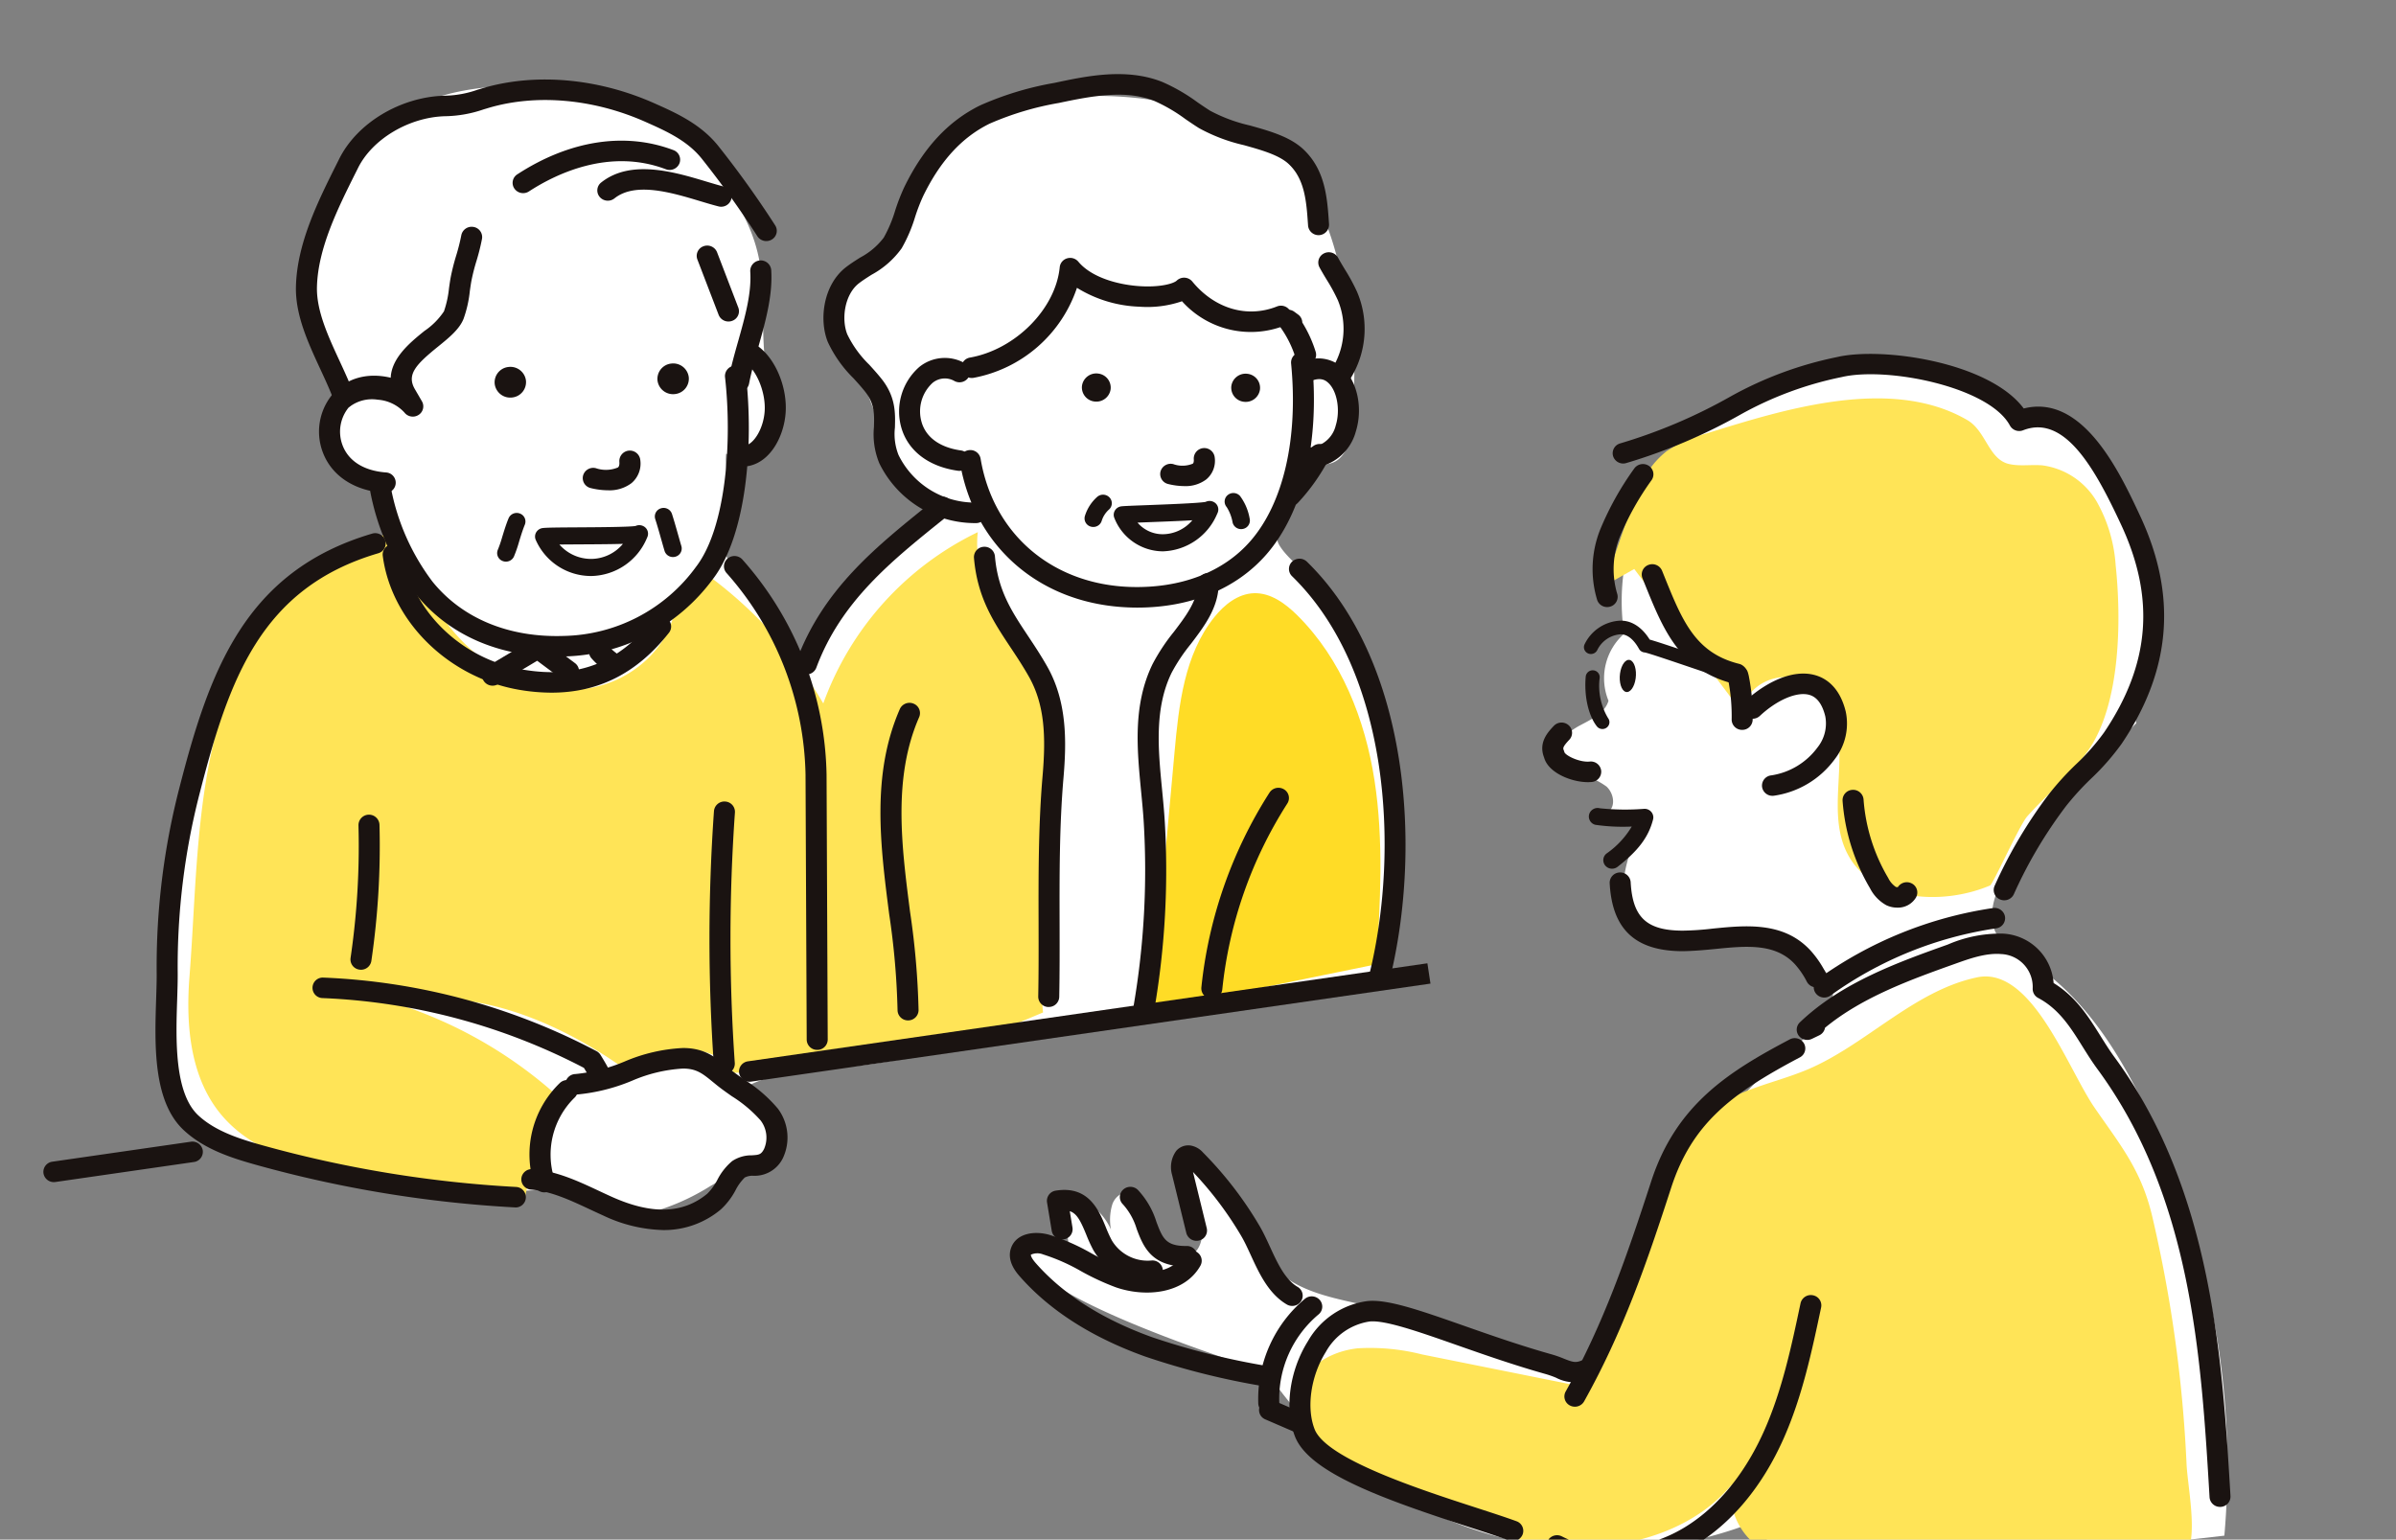 <svg xmlns="http://www.w3.org/2000/svg" xmlns:xlink="http://www.w3.org/1999/xlink" width="333" height="214" viewBox="0 0 333 214">
  <rect x="0" y="0" width="333" height="214" fill="#808080" stroke="none"/>
  <defs>
    <clipPath id="clip-path">
      <rect id="長方形_129" data-name="長方形 129" width="333" height="214" transform="translate(1130 458)" fill="#fff" stroke="#707070" stroke-width="1"/>
    </clipPath>
  </defs>
  <g id="マスクグループ_6" data-name="マスクグループ 6" transform="translate(-1130 -458)" clip-path="url(#clip-path)">
    <g id="商談" transform="translate(1012.482 414.752)">
      <path id="パス_51" data-name="パス 51" d="M277.075,148.573c9.331-12.479.423-36.565-15.358-40.078a36.039,36.039,0,0,0-28.323-5.951,35.286,35.286,0,0,0-23.154,17,30.569,30.569,0,0,0-3.632,19.577,8.266,8.266,0,0,0-2.17,9.311c-.489,1.7-2.344,2.568-3.93,3.41s-3.273,2.25-2.995,3.991c.217,1.357,1.565,2.25,2.873,2.756a11.416,11.416,0,0,1,3.776,1.77c1.026.94,1.332,2.811.167,3.582l6.494.681c-2.185-.213-4.327,7.193-4.206,8.815a9.056,9.056,0,0,0,5.3,7.708c3.713,1.5,7.921.546,11.943.516,4.384-.033,13.359,3.057,11.545,8.792-.812,2.569-3.1,4.377-5.182,6.131A81.578,81.578,0,0,0,202.9,242.4c-.03.1-26.67-8.326-29.1-9.093-4.805-1.517-10.554-1.822-14.635-5.008-2.5-1.949-2.471-3.982-3.839-6.422-1.895-3.379-5.586-6.36-8.22-9.231-1.336,1.944-.327,4.522.407,6.751s.809,5.28-1.367,6.263a3.6,3.6,0,0,1-3.889-.938,6.839,6.839,0,0,1-1.657-3.779c-.271-1.707-.594-3.909-2.322-4.282a2.656,2.656,0,0,0-2.8,1.774,7.39,7.39,0,0,0-.184,3.516,8.2,8.2,0,0,0-6.834-4.877l.989,7.2c-1.622-.572-3.68-1.057-4.871.162-5.165,5.285,28.456,16.106,32.381,17.276A56.269,56.269,0,0,0,187.9,264.3a57.638,57.638,0,0,0,38.553-2.435q0,2.1-.006,4.209a335.632,335.632,0,0,0,63.585-1.594,111.04,111.04,0,0,0-5.151-44.4c-4-12.18-10.234-27.91-21.711-35.278-1.838-1.18-3.967-2.223-4.919-4.159-1.066-2.17-.3-4.759.724-6.95,3.9-8.376,12.348-15.567,18.816-22.146" transform="translate(136.631 -7.784)" fill="#fff"/>
      <path id="パス_52" data-name="パス 52" d="M427.125,178.811a3.761,3.761,0,0,0,.4-.514,12.3,12.3,0,0,0,1.412-5.894c.882-13.261,1.487-28.729-5.371-40.672a58.975,58.975,0,0,0-4.394-6.606c-1.339-1.74-5.032-4.375-5.7-6.3-.447-1.289,1.878-9.051,4.265-10.063s3.663-.142,5.094-2.424c.431-.688.548-3.817.742-4.8,1.149-5.8.362-11.8-.8-17.593-1.083-5.412-2.556-10.907-5.846-15.389-6.54-8.91-18.844-11.911-30.068-11.643-7.495.179-15.766,2.007-20.017,8.035-3.077,4.365-3.606,10.384-7.7,13.863-2.1,1.781-5.048,2.812-6.235,5.265-1.232,2.545-.043,5.525,1.141,8.092,3.061,6.637,5.906,18.669,12.254,22.656-7.4,6.267-15.146,13.056-17.874,22.24l-10.489-14.5a7.54,7.54,0,0,1-1.6-3.179c-.3-2.058.975-3.92,1.015-5.941.045-2.29-.779-4.382-.529-6.826,2.656,1.364,5.845-1.4,6.332-4.287s-.637-5.784-.941-8.7c-.73-6.97.662-11.925-2.266-18.647a32.121,32.121,0,0,0-12.4-14.374c-10.775-6.687-32.363-7.813-41.057,3.006-3.88,4.829-8.067,13.031-8.084,19.222-.013,4.758,2.6,10.562,4.757,14.767a7.033,7.033,0,0,0-1.165,7.836,7.375,7.375,0,0,0,7.081,3.86,20.732,20.732,0,0,0,2.31,9.232c-1.651-3.405-14.89,7.236-16.028,8.419a55.067,55.067,0,0,0-10.872,16.755,66.338,66.338,0,0,0-5.31,28.541c.169,4.351,1.262,8.544.7,12.85-.545,4.16-1.315,7.639.873,11.644,3.241,5.933,14.109,7.962,20.288,9.636a103.035,103.035,0,0,0,17.983,3.2c5.232.456,10.471-1.251,15.518-.283,4.859.932,8.262,3.836,13.442,2.3a31.3,31.3,0,0,0,6.616-3.152l6.156-3.551c1.64-.946,3.438-2.1,3.819-3.921a4.491,4.491,0,0,0-1.654-4.1,18.01,18.01,0,0,0-3.462-2.131c4.181-2.6,12.986-2.515,18.124-3.348l18.7-3.031,27.937-4.528C409.177,183.032,423.446,182.854,427.125,178.811Z" transform="translate(-118.388 -0.32)" fill="#fff"/>
      <path id="パス_53" data-name="パス 53" d="M233.858,209.59c-2.65-4.013-5.774-7.14-9.548-6.356-8.881,1.847-15.629,9.567-23.881,12.936-3.768,1.539-7.872,2.341-11.371,4.4-6.588,3.873-9.826,11.411-11.97,18.622s-3.752,14.87-8.518,20.761l-21.408-4.3a29.336,29.336,0,0,0-8.967-.854c-3,.335-6.027,1.764-7.491,4.339-1.967,3.46-.517,8.005,2.3,10.846s6.715,4.37,10.486,5.821c8.487,3.265,17.23,6.58,26.352,6.553s18.839-4.179,22.663-12.265c-4.015,2.677-2.727,9.3,1.19,12.109s9.152,2.914,14.015,2.9l24.887-.056,12.942-.029c3.774-.008,6.557,1.029,8.022-1.99,1.32-2.718-.024-9.19-.161-12.2q-.255-5.611-.845-11.2a187.928,187.928,0,0,0-3.9-23.078c-1.537-6.565-4.444-9.982-8.039-15.2C238.729,218.6,236.535,213.645,233.858,209.59Z" transform="translate(168.005 -24.142)" fill="#ffe457"/>
      <path id="パス_54" data-name="パス 54" d="M146.44,120.419c-.485,1.231-.922,2.508-1.487,3.771-.5,1.127-3.095,9.124-3.277,9.226l4.263-2.408,14.813,19.7a6.447,6.447,0,0,1,6.23-4.673c4.844.188,7.384,5.849,7.465,10.582s-1.063,9.779,1.137,14c3.388,6.494,12.952,7.278,19.8,4.387.435-.184,4.084-8.392,5.186-9.63,2.748-3.09,6.063-5.726,8.446-9.123,4.533-6.461,4.628-18.216,3.829-25.762a20.752,20.752,0,0,0-2.62-8.826,10.336,10.336,0,0,0-7.541-5.055c-1.555-.142-3.152.159-4.672-.194-2.839-.661-3.17-4.582-5.783-6.1-10.64-6.2-25.6-1.452-36.27,1.865a18.336,18.336,0,0,0-5.518,2.454A12.078,12.078,0,0,0,146.44,120.419Z" transform="translate(198.711 -8.674)" fill="#ffe457"/>
      <path id="パス_55" data-name="パス 55" d="M292.428,191.166c.515-8.524,1.028-17.123-.277-25.566s-4.586-16.831-10.714-22.923c-1.644-1.634-3.71-3.171-6.054-3.088-2.22.08-4.115,1.608-5.486,3.315-4.186,5.213-4.944,12.219-5.542,18.817q-1.627,17.922-3.253,35.847Z" transform="translate(16.398 -13.888)" fill="#ffdc26"/>
      <path id="パス_56" data-name="パス 56" d="M432.758,196.163c-1.538-15.238,4.828-31.359-1.066-45.548-2.944-7.089-8.893-13.612-8-21.212a42.437,42.437,0,0,0-21.476,23.809,59.082,59.082,0,0,0-15.621-17.5l-4.845,3.2c-.365,6.117-5.95,11.226-12.149,12.183s-12.6-1.721-17.055-6.039-7.155-10.1-8.815-16c-9.588,2.22-17.566,9.3-22.017,17.879-6.862,13.231-6.442,29.8-7.584,44.236-.545,6.891.117,14.431,4.783,19.629,4.927,5.489,12.568,6.835,19.384,8.755,7.241,2.04,14.878,2.2,22.414,2.356.154,0,2.278-12.479,5.027-13.72a61.447,61.447,0,0,0-29.164-14.912c3.187.654,7.2-.113,10.624.492,2.637.465,5.281.643,7.9,1.189,7.057,1.467,14.06,5.087,19.8,9.27,2.447-1.268,4.975-2.56,7.733-2.821s5.833.764,7.146,3.146a214.743,214.743,0,0,0,35.283-4.4l-3.044.526Z" transform="translate(-170.277 -12.188)" fill="#ffe457"/>
      <path id="パス_57" data-name="パス 57" d="M389.194,142.3c.372,0,.747-.007,1.123-.019a26.431,26.431,0,0,0,20.615-10.75c4.712-6.141,5.7-18.716,4.586-28.455a1.461,1.461,0,0,0-2.9.316c1.015,8.883.191,20.943-4.021,26.429a23.279,23.279,0,0,1-18.378,9.608c-7.623.257-14.123-2.425-18.268-7.567a31.335,31.335,0,0,1-5.748-12.953,1.46,1.46,0,0,0-1.713-1.128,1.429,1.429,0,0,0-1.154,1.673,34.278,34.278,0,0,0,6.319,14.172C374.179,139.248,381.088,142.3,389.194,142.3Z" transform="translate(-194.342 -7.79)" fill="#1a1311"/>
      <path id="パス_58" data-name="パス 58" d="M384.36,121.468a5.067,5.067,0,0,0,3.259-.993,3.551,3.551,0,0,0,1.226-3.213,1.461,1.461,0,0,0-2.912.233c.051.6-.137.751-.2.8a4.314,4.314,0,0,1-3.066.1,1.465,1.465,0,0,0-1.777,1.03,1.425,1.425,0,0,0,1.056,1.734A10.273,10.273,0,0,0,384.36,121.468Z" transform="translate(-182.337 -10.072)" fill="#1a1311"/>
      <path id="パス_59" data-name="パス 59" d="M358.78,115.275a1.519,1.519,0,0,0,.286-.028c3.078-.6,4.916-4.18,5.139-7.414.243-3.509-1.4-7.471-3.814-9.215a1.484,1.484,0,0,0-2.043.3,1.4,1.4,0,0,0,.307,1.995c1.6,1.155,2.808,4.237,2.635,6.729-.162,2.345-1.441,4.546-2.793,4.808a1.428,1.428,0,0,0-1.148,1.676A1.453,1.453,0,0,0,358.78,115.275Z" transform="translate(-137.498 -7.229)" fill="#1a1311"/>
      <path id="パス_60" data-name="パス 60" d="M427.823,119.836a1.426,1.426,0,0,0,.108-2.849c-3.064-.226-5.213-1.566-6.053-3.775A5.324,5.324,0,0,1,423,107.643c1.384-1.354,3.47-1.622,5.877-.755a1.47,1.47,0,0,0,1.876-.844,1.416,1.416,0,0,0-.865-1.831c-3.482-1.257-6.75-.743-8.955,1.415a8.1,8.1,0,0,0-1.793,8.577c1.242,3.266,4.367,5.317,8.573,5.627C427.749,119.834,427.786,119.836,427.823,119.836Z" transform="translate(-256.75 -8.069)" fill="#1a1311"/>
      <path id="パス_61" data-name="パス 61" d="M387.361,135.376h.115a8.566,8.566,0,0,0,7.677-5.277c.02-.044.04-.091.061-.141l0,0h0a1.178,1.178,0,0,0-.652-1.555,1.243,1.243,0,0,0-1,.023c-.946.145-5.292.171-7.928.187-2.814.017-4.433.029-4.969.1a1.218,1.218,0,0,0-.908.6,1.163,1.163,0,0,0-.046,1.07A8.393,8.393,0,0,0,387.361,135.376Zm4.456-4.469A5.793,5.793,0,0,1,387.443,133h-.08a5.823,5.823,0,0,1-4.375-2c.814-.009,1.768-.014,2.669-.02C388.493,130.967,390.452,130.951,391.817,130.907Zm1.155-1.875v0Zm0,0h0Zm0,0Z" transform="translate(-187.723 -12.066)" fill="#1a1311"/>
      <path id="パス_62" data-name="パス 62" d="M361.1,102.724a1.451,1.451,0,0,0,1.433-1.162c.325-1.675.82-3.438,1.3-5.142.987-3.508,2.008-7.134,1.78-10.668a1.461,1.461,0,0,0-2.915.179c.2,3.058-.715,6.3-1.681,9.733-.5,1.759-1.008,3.579-1.354,5.37a1.427,1.427,0,0,0,1.164,1.665A1.51,1.51,0,0,0,361.1,102.724Z" transform="translate(-140.91 -4.982)" fill="#1a1311"/>
      <path id="パス_63" data-name="パス 63" d="M375.007,101.3a1.474,1.474,0,0,0,.8-.235,1.406,1.406,0,0,0,.467-1.894l-.977-1.681c-1.181-2.03.131-3.42,3.189-5.9,1.542-1.249,3-2.429,3.578-3.894a16.358,16.358,0,0,0,.867-3.838c.065-.46.13-.921.211-1.377a27.6,27.6,0,0,1,.7-2.777,30.128,30.128,0,0,0,.783-3.119,1.43,1.43,0,0,0-1.187-1.65,1.462,1.462,0,0,0-1.691,1.159,27.851,27.851,0,0,1-.715,2.834,30.013,30.013,0,0,0-.77,3.061c-.087.491-.157.985-.227,1.48a14.074,14.074,0,0,1-.7,3.2,9.948,9.948,0,0,1-2.719,2.726c-2.023,1.639-4.87,3.946-4.676,7a10.109,10.109,0,0,0-1.492-.278,8.865,8.865,0,0,0-4.242.519c-.431-1.03-.912-2.07-1.383-3.088-1.578-3.413-3.211-6.943-3.139-10.238.118-5.39,2.927-11,5.4-15.953l.323-.645c2-4,7.057-7.011,12.032-7.165a17.267,17.267,0,0,0,5.422-.955l.693-.207c6.643-1.964,14.583-1.255,21.785,1.947,2.845,1.265,5.788,2.573,7.821,5.106a132.4,132.4,0,0,1,7.74,10.8,1.482,1.482,0,0,0,2.016.44,1.407,1.407,0,0,0,.45-1.969,135.6,135.6,0,0,0-7.906-11.032c-2.474-3.081-5.894-4.6-8.91-5.942-7.84-3.484-16.528-4.243-23.842-2.081l-.7.21a14.416,14.416,0,0,1-4.657.832c-6.092.189-12.082,3.792-14.565,8.765l-.322.643c-2.61,5.215-5.569,11.125-5.7,17.145-.086,3.941,1.684,7.769,3.4,11.473.723,1.563,1.406,3.041,1.918,4.463a1.447,1.447,0,0,0,.992.9,1.49,1.49,0,0,0,1.324-.282,5.136,5.136,0,0,1,3.727-.855,5.569,5.569,0,0,1,3.715,1.781A1.473,1.473,0,0,0,375.007,101.3Z" transform="translate(-200.116 -0.144)" fill="#1a1311"/>
      <path id="パス_64" data-name="パス 64" d="M375.88,71.874a1.481,1.481,0,0,0,.808-.239c3.734-2.43,11.171-6.061,19.027-3.083a1.473,1.473,0,0,0,1.89-.813,1.416,1.416,0,0,0-.834-1.846c-6.733-2.553-14.44-1.356-21.7,3.368a1.4,1.4,0,0,0-.405,1.977A1.468,1.468,0,0,0,375.88,71.874Z" transform="translate(-185.657 -1.78)" fill="#1a1311"/>
      <path id="パス_65" data-name="パス 65" d="M383.3,74.526a1.455,1.455,0,0,0,1.413-1.068,1.423,1.423,0,0,0-1.047-1.738c-.716-.181-1.538-.429-2.408-.69-4.432-1.332-10.5-3.156-14.628.127a1.4,1.4,0,0,0-.209,2.007,1.485,1.485,0,0,0,2.055.2c2.91-2.316,7.907-.817,11.922.389.9.272,1.755.527,2.535.725A1.506,1.506,0,0,0,383.3,74.526Z" transform="translate(-165.558 -2.543)" fill="#1a1311"/>
      <path id="パス_66" data-name="パス 66" d="M369.314,92.523a1.479,1.479,0,0,0,.513-.091,1.417,1.417,0,0,0,.855-1.836l-2.955-7.7a1.471,1.471,0,0,0-1.882-.834,1.418,1.418,0,0,0-.855,1.836l2.956,7.7A1.46,1.46,0,0,0,369.314,92.523Z" transform="translate(-150.551 -4.588)" fill="#1a1311"/>
      <path id="パス_67" data-name="パス 67" d="M373.028,103.889a2.175,2.175,0,0,0,2.426,1.873,2.146,2.146,0,0,0,1.915-2.368,2.177,2.177,0,0,0-2.426-1.873A2.146,2.146,0,0,0,373.028,103.889Z" transform="translate(-164.128 -7.741)" fill="#1a1311"/>
      <path id="パス_68" data-name="パス 68" d="M399.371,104.456a2.176,2.176,0,0,0,2.426,1.873,2.147,2.147,0,0,0,1.915-2.37,2.175,2.175,0,0,0-2.425-1.871A2.145,2.145,0,0,0,399.371,104.456Z" transform="translate(-213.098 -7.832)" fill="#1a1311"/>
      <path id="パス_69" data-name="パス 69" d="M376.683,132.28a1.26,1.26,0,0,0,.341-.047,1.186,1.186,0,0,0,.829-1.473c-.161-.538-.315-1.086-.472-1.639-.264-.933-.533-1.882-.838-2.836a1.224,1.224,0,0,0-1.526-.778,1.183,1.183,0,0,0-.8,1.49c.3.927.558,1.85.815,2.756.16.564.316,1.121.48,1.67A1.214,1.214,0,0,0,376.683,132.28Z" transform="translate(-165.635 -11.606)" fill="#1a1311"/>
      <path id="パス_70" data-name="パス 70" d="M400.665,133.054a1.22,1.22,0,0,0,1.109-.7,17.574,17.574,0,0,0,.715-2.065c.238-.777.509-1.659.8-2.366a1.178,1.178,0,0,0-.667-1.549,1.227,1.227,0,0,0-1.587.652c-.339.814-.627,1.753-.881,2.583a16.877,16.877,0,0,1-.6,1.761,1.176,1.176,0,0,0,.6,1.574A1.229,1.229,0,0,0,400.665,133.054Z" transform="translate(-212.832 -11.741)" fill="#1a1311"/>
      <path id="パス_71" data-name="パス 71" d="M276.949,100.7a1.56,1.56,0,0,0,.263-.023,18.8,18.8,0,0,0,14.348-12.51,17.629,17.629,0,0,0,8.7,2.626,14.772,14.772,0,0,0,5.9-.758,12.843,12.843,0,0,0,14.309,3.363,1.414,1.414,0,0,0,.8-1.859,1.474,1.474,0,0,0-1.9-.783c-4.156,1.654-8.67.326-11.778-3.463a1.485,1.485,0,0,0-2.163-.128c-.435.417-2.276.938-5,.782-2.959-.164-6.791-1.147-8.674-3.411a1.483,1.483,0,0,0-1.557-.465,1.433,1.433,0,0,0-1.031,1.229C288.6,91.108,283,96.748,276.69,97.865a1.431,1.431,0,0,0-1.177,1.658A1.454,1.454,0,0,0,276.949,100.7Z" transform="translate(-24.366 -4.915)" fill="#1a1311"/>
      <path id="パス_72" data-name="パス 72" d="M270.71,123.5a1.474,1.474,0,0,0,1.079-.464,27.425,27.425,0,0,0,4.317-6.107,1.409,1.409,0,0,0-.642-1.917,1.475,1.475,0,0,0-1.963.626,24.6,24.6,0,0,1-3.868,5.473,1.4,1.4,0,0,0,.092,2.015A1.478,1.478,0,0,0,270.71,123.5Z" transform="translate(26.11 -9.895)" fill="#1a1311"/>
      <path id="パス_73" data-name="パス 73" d="M267.038,115.888q.076,0,.152-.008a6.834,6.834,0,0,0,5.98-5.042c1.047-3.345.158-7.238-2.068-9.056a5,5,0,0,0-5.734-.387,1.41,1.41,0,0,0-.632,1.92,1.478,1.478,0,0,0,1.967.617c1.535-.77,2.28-.161,2.525.039,1.311,1.07,1.837,3.833,1.148,6.033a3.989,3.989,0,0,1-3.486,3.039,1.425,1.425,0,0,0,.148,2.845Z" transform="translate(32.782 -7.609)" fill="#1a1311"/>
      <path id="パス_74" data-name="パス 74" d="M296.545,135.142c7.436,0,13.782-2.609,17.957-7.409,5.109-5.877,7.415-15.644,6.328-26.8a1.458,1.458,0,0,0-1.592-1.286,1.438,1.438,0,0,0-1.317,1.556c1.013,10.392-1.045,19.388-5.646,24.681-3.785,4.351-9.718,6.607-16.708,6.386-10.881-.364-19.047-7.362-20.8-17.827a1.447,1.447,0,0,0-1.678-1.177,1.43,1.43,0,0,0-1.205,1.638c1.992,11.869,11.25,19.8,23.587,20.217C295.829,135.136,296.189,135.142,296.545,135.142Z" transform="translate(-20.964 -7.44)" fill="#1a1311"/>
      <path id="パス_75" data-name="パス 75" d="M291.25,120.817a4.759,4.759,0,0,0,3.057-.932,3.368,3.368,0,0,0,1.172-3.046,1.461,1.461,0,0,0-2.912.229c.039.485-.1.6-.143.635a3.772,3.772,0,0,1-2.7.06,1.464,1.464,0,0,0-1.779,1.026,1.425,1.425,0,0,0,1.051,1.737A9.573,9.573,0,0,0,291.25,120.817Z" transform="translate(-9.136 -10.004)" fill="#1a1311"/>
      <path id="パス_76" data-name="パス 76" d="M335.883,116.288a1.451,1.451,0,0,0,1.444-1.222,1.431,1.431,0,0,0-1.236-1.616c-2.918-.413-4.859-1.82-5.465-3.961a5.373,5.373,0,0,1,1.538-5.433,2.675,2.675,0,0,1,3.072-.234,1.478,1.478,0,0,0,1.967-.617,1.41,1.41,0,0,0-.634-1.92,5.641,5.641,0,0,0-6.25.559,8.221,8.221,0,0,0-2.51,8.406c.921,3.251,3.787,5.447,7.862,6.023A1.509,1.509,0,0,0,335.883,116.288Z" transform="translate(-85.031 -7.594)" fill="#1a1311"/>
      <path id="パス_77" data-name="パス 77" d="M294.168,131.3a8.469,8.469,0,0,0,7.534-5.189c.022-.046.044-.095.067-.146a1.177,1.177,0,0,0-.624-1.565,1.237,1.237,0,0,0-1.042.028c-.973.183-5.621.357-8.158.453-1.975.074-3.114.117-3.526.162a1.216,1.216,0,0,0-.919.582,1.164,1.164,0,0,0-.068,1.068,7.294,7.294,0,0,0,6.695,4.607Zm4.093-4.318a5.424,5.424,0,0,1-4.12,1.941,4.589,4.589,0,0,1-3.5-1.615l1.4-.053C294.891,127.148,296.873,127.068,298.261,126.982Zm1.281-1.977h0Z" transform="translate(-15.029 -11.42)" fill="#1a1311"/>
      <path id="パス_78" data-name="パス 78" d="M290.361,115.957l.248,0a1.427,1.427,0,1,0-.027-2.853h-.028l-.2,0a11.825,11.825,0,0,1-10.508-6.616,7.915,7.915,0,0,1-.5-3.8c.059-2,.127-4.275-1.853-6.772-.551-.694-1.148-1.352-1.724-1.987a14.948,14.948,0,0,1-3.039-4.2c-.852-2.122-.391-5.567,1.634-7.12.532-.408,1.121-.782,1.744-1.177a12.376,12.376,0,0,0,4.177-3.675,20.886,20.886,0,0,0,1.866-4.351,25.78,25.78,0,0,1,1.11-2.883c2.376-4.9,5.4-8.2,9.248-10.088a41.485,41.485,0,0,1,9.625-2.877c4.976-1.061,9.409-1.814,13.266-.28a22.665,22.665,0,0,1,4.307,2.514c.626.428,1.252.856,1.892,1.259a24,24,0,0,0,6.248,2.371c2.415.675,4.913,1.373,6.259,2.651,2.216,2.1,2.433,5.243,2.643,8.278l.019.267a1.461,1.461,0,0,0,2.914-.194l-.018-.266c-.235-3.4-.5-7.263-3.521-10.129-1.873-1.779-4.73-2.577-7.493-3.348a22.009,22.009,0,0,1-5.468-2.027c-.609-.382-1.2-.79-1.8-1.2a25.287,25.287,0,0,0-4.882-2.819c-5.011-1.992-10.544-.813-14.991.136A43.675,43.675,0,0,0,291.2,57.892c-4.451,2.184-7.91,5.918-10.577,11.416a28.372,28.372,0,0,0-1.24,3.2,18.533,18.533,0,0,1-1.589,3.769,9.9,9.9,0,0,1-3.272,2.767c-.651.413-1.324.839-1.957,1.326-3.179,2.437-3.8,7.3-2.549,10.405a17.26,17.26,0,0,0,3.572,5.05c.57.628,1.109,1.221,1.6,1.842,1.34,1.689,1.3,3.125,1.243,4.943a10.515,10.515,0,0,0,.756,5.051A14.831,14.831,0,0,0,290.361,115.957Z" transform="translate(-37.451)" fill="#1a1311"/>
      <path id="パス_79" data-name="パス 79" d="M266.8,101.46a1.468,1.468,0,0,0,1.231-.657,13.118,13.118,0,0,0,1.032-12.2,26.759,26.759,0,0,0-1.712-3.157c-.323-.535-.642-1.062-.934-1.605a1.477,1.477,0,0,0-1.971-.6,1.409,1.409,0,0,0-.617,1.925c.314.587.657,1.156,1.007,1.733a24.477,24.477,0,0,1,1.543,2.833,10.4,10.4,0,0,1-.806,9.531,1.406,1.406,0,0,0,.441,1.971A1.481,1.481,0,0,0,266.8,101.46Z" transform="translate(37.072 -4.766)" fill="#1a1311"/>
      <path id="パス_80" data-name="パス 80" d="M308.741,105.35a2,2,0,0,1-2.23,1.715,1.968,1.968,0,0,1-1.753-2.176,2,2,0,0,1,2.229-1.712A1.968,1.968,0,0,1,308.741,105.35Z" transform="translate(-36.865 -8.008)" fill="#1a1311"/>
      <path id="パス_81" data-name="パス 81" d="M284.573,105.393a2,2,0,0,1-2.23,1.715,1.97,1.97,0,0,1-1.754-2.176,2,2,0,0,1,2.229-1.714A1.969,1.969,0,0,1,284.573,105.393Z" transform="translate(8.06 -8.014)" fill="#1a1311"/>
      <path id="パス_82" data-name="パス 82" d="M284.519,128a1.251,1.251,0,0,0,.287-.033,1.188,1.188,0,0,0,.9-1.435,7.36,7.36,0,0,0-1.331-3.13,1.239,1.239,0,0,0-1.716-.138,1.17,1.17,0,0,0-.142,1.675,5.9,5.9,0,0,1,.822,2.152A1.212,1.212,0,0,0,284.519,128Z" transform="translate(5.491 -11.207)" fill="#1a1311"/>
      <path id="パス_83" data-name="パス 83" d="M305.787,127.746a1.215,1.215,0,0,0,1.172-.869,3.507,3.507,0,0,1,.987-1.537,1.169,1.169,0,0,0,.11-1.677,1.238,1.238,0,0,0-1.719-.108,5.869,5.869,0,0,0-1.724,2.683,1.185,1.185,0,0,0,.845,1.464A1.231,1.231,0,0,0,305.787,127.746Z" transform="translate(-36.319 -11.252)" fill="#1a1311"/>
      <path id="パス_84" data-name="パス 84" d="M231.719,169.312a5.385,5.385,0,0,0,.543-.026,1.436,1.436,0,0,0,1.3-1.567,1.45,1.45,0,0,0-1.6-1.27c-1.393.137-3.314-.814-3.512-1.3a1.161,1.161,0,0,0-.076-.239c-.131-.305-.2-.474.755-1.49a1.4,1.4,0,0,0-.085-2.015,1.485,1.485,0,0,0-2.064.083c-.818.868-2.178,2.31-1.348,4.409C226.212,168.024,229.432,169.312,231.719,169.312Z" transform="translate(106.491 -17.348)" fill="#1a1311"/>
      <path id="パス_85" data-name="パス 85" d="M217.595,201.841a1.488,1.488,0,0,0,.666-.158,1.411,1.411,0,0,0,.632-1.921,14.128,14.128,0,0,0-2.081-3.033c-3.723-4.043-8.979-3.515-13.615-3.051a39.251,39.251,0,0,1-4.186.284c-4.986-.018-6.937-1.844-7.2-6.739a1.458,1.458,0,0,0-1.536-1.348,1.439,1.439,0,0,0-1.382,1.5c.347,6.417,3.559,9.417,10.109,9.441,1.462-.021,3-.15,4.5-.3,4.327-.434,8.414-.844,11.142,2.122a11.314,11.314,0,0,1,1.656,2.429A1.464,1.464,0,0,0,217.595,201.841Z" transform="translate(152.341 -21.359)" fill="#1a1311"/>
      <path id="パス_86" data-name="パス 86" d="M202.937,160.507h.024a1.442,1.442,0,0,0,1.437-1.449,28.323,28.323,0,0,0-.546-6.084c-.035-.149-.074-.3-.116-.442a1.464,1.464,0,0,0-1.8-.986,1.423,1.423,0,0,0-1.011,1.759c.03.1.057.2.082.309a26.2,26.2,0,0,1,.472,5.49A1.444,1.444,0,0,0,202.937,160.507Z" transform="translate(156.708 -15.809)" fill="#1a1311"/>
      <path id="パス_87" data-name="パス 87" d="M188.706,175.871a1.462,1.462,0,0,0,1.34-.856,62.449,62.449,0,0,1,7.258-12.249,37.819,37.819,0,0,1,3.466-3.8,33.681,33.681,0,0,0,4.257-4.858c6.9-10.231,7.741-20.59,2.567-31.665-2.816-6.027-7.949-17.014-16.177-14.931-4.818-6.476-19.719-8.617-25.983-7.14a51.522,51.522,0,0,0-14.712,5.442,73.639,73.639,0,0,1-15.4,6.554,1.421,1.421,0,0,0-.973,1.779,1.468,1.468,0,0,0,1.823.95,76.683,76.683,0,0,0,16.021-6.818,48.873,48.873,0,0,1,13.928-5.135c6.289-1.481,20.477,1.346,23.374,6.734a1.475,1.475,0,0,0,1.838.661c5.84-2.289,10.084,5.555,13.6,13.088,4.788,10.252,4.042,19.438-2.349,28.913a31.015,31.015,0,0,1-3.91,4.436,40.536,40.536,0,0,0-3.722,4.09,65.323,65.323,0,0,0-7.588,12.806,1.414,1.414,0,0,0,.756,1.878A1.492,1.492,0,0,0,188.706,175.871Z" transform="translate(207.363 -7.486)" fill="#1a1311"/>
      <path id="パス_88" data-name="パス 88" d="M226.425,160.527a.984.984,0,0,0,.594-.2A.937.937,0,0,0,227.2,159a8.742,8.742,0,0,1-1.158-5.6.959.959,0,0,0-.885-1.03.972.972,0,0,0-1.055.865c-.243,2.705.368,5.426,1.555,6.93A.98.98,0,0,0,226.425,160.527Z" transform="translate(113.803 -15.949)" fill="#1a1311"/>
      <path id="パス_89" data-name="パス 89" d="M223.509,152.688a1.011,1.011,0,0,0,.2-.024.953.953,0,0,0,.761-1.121.968.968,0,0,0-.914-.761c-.594-.122-3.8-1.208-6.15-2.006-3.77-1.277-5.369-1.8-6.127-2.006-1.133-1.827-2.693-2.774-4.344-2.616a5.807,5.807,0,0,0-4.683,3.225.939.939,0,0,0,.405,1.285.987.987,0,0,0,1.317-.4,3.909,3.909,0,0,1,3.156-2.221c.94-.09,1.908.643,2.663,2.017a.976.976,0,0,0,.817.5c.593.122,3.8,1.21,6.159,2.009C222.159,152.4,223.109,152.688,223.509,152.688Z" transform="translate(135.517 -14.622)" fill="#1a1311"/>
      <path id="パス_90" data-name="パス 90" d="M220.17,183.629a1.231,1.231,0,0,0,.757-.258c2.887-2.242,4.318-4.15,4.941-6.588a1.167,1.167,0,0,0-.253-1.057,1.214,1.214,0,0,0-1.026-.416,34.213,34.213,0,0,1-6.113-.08,1.222,1.222,0,0,0-1.49.842,1.186,1.186,0,0,0,.862,1.455,26.36,26.36,0,0,0,5.058.242,12.161,12.161,0,0,1-3.494,3.743,1.168,1.168,0,0,0-.195,1.67A1.225,1.225,0,0,0,220.17,183.629Z" transform="translate(121.395 -19.635)" fill="#1a1311"/>
      <path id="パス_91" data-name="パス 91" d="M189.807,169.9a1.589,1.589,0,0,0,.167-.009,12.7,12.7,0,0,0,8.48-5.073,8.055,8.055,0,0,0,1.535-6.624c-.837-3.416-2.758-4.636-4.221-5.057-3.308-.955-7.2,1.23-9.735,3.592a1.4,1.4,0,0,0-.048,2.017,1.486,1.486,0,0,0,2.066.047c2.4-2.241,5.175-3.415,6.89-2.921,1.054.3,1.8,1.308,2.206,2.984a5.339,5.339,0,0,1-1.085,4.324,9.775,9.775,0,0,1-6.418,3.877,1.434,1.434,0,0,0-1.287,1.578A1.45,1.45,0,0,0,189.807,169.9Z" transform="translate(174.053 -16.037)" fill="#1a1311"/>
      <path id="パス_92" data-name="パス 92" d="M214.953,151.435a1.455,1.455,0,0,0,1.415-1.073,1.424,1.424,0,0,0-1.054-1.735c-6.092-1.519-7.9-6.011-10.408-12.229l-.289-.715a1.474,1.474,0,0,0-1.9-.8,1.416,1.416,0,0,0-.822,1.851l.287.713c2.61,6.475,4.864,12.067,12.4,13.948A1.5,1.5,0,0,0,214.953,151.435Z" transform="translate(143.896 -13.111)" fill="#1a1311"/>
      <path id="パス_93" data-name="パス 93" d="M221.967,153.215c-.169,1.22-.792,2.056-1.391,1.867s-.95-1.333-.782-2.553.792-2.055,1.391-1.867S222.135,152,221.967,153.215Z" transform="translate(122.878 -15.671)" fill="#1a1311"/>
      <path id="パス_94" data-name="パス 94" d="M254.465,217.394a1.449,1.449,0,0,0,.216-.015l94.426-13.625-.427-2.822-94.427,13.625a1.431,1.431,0,0,0-1.232,1.619A1.451,1.451,0,0,0,254.465,217.394Z" transform="translate(-32.78 -23.79)" fill="#1a1311"/>
      <path id="パス_95" data-name="パス 95" d="M453.111,236.116a1.571,1.571,0,0,0,.216-.015l19.247-2.778a1.432,1.432,0,0,0,1.231-1.62,1.452,1.452,0,0,0-1.659-1.2L452.9,233.278a1.432,1.432,0,0,0-1.231,1.62A1.45,1.45,0,0,0,453.111,236.116Z" transform="translate(-328.108 -28.561)" fill="#1a1311"/>
      <path id="パス_96" data-name="パス 96" d="M218.974,138.059a1.478,1.478,0,0,0,.47-.076,1.419,1.419,0,0,0,.914-1.809,12.079,12.079,0,0,1,.448-8.045,39.434,39.434,0,0,1,4.362-7.744,1.406,1.406,0,0,0-.429-1.973,1.482,1.482,0,0,0-2.021.418,41.584,41.584,0,0,0-4.657,8.32,14.807,14.807,0,0,0-.471,9.941A1.458,1.458,0,0,0,218.974,138.059Z" transform="translate(121.91 -10.432)" fill="#1a1311"/>
      <path id="パス_97" data-name="パス 97" d="M181.811,188.552a2.91,2.91,0,0,0,2.632-1.438,1.411,1.411,0,0,0-.61-1.927,1.481,1.481,0,0,0-1.926.513.522.522,0,0,1-.3-.036,3.191,3.191,0,0,1-1.039-1.227,24.99,24.99,0,0,1-3.43-10.93,1.455,1.455,0,0,0-1.559-1.323,1.439,1.439,0,0,0-1.356,1.522,27.821,27.821,0,0,0,3.819,12.162,5.576,5.576,0,0,0,2.252,2.344A3.473,3.473,0,0,0,181.811,188.552Z" transform="translate(199.379 -19.149)" fill="#1a1311"/>
      <path id="パス_98" data-name="パス 98" d="M161.477,204.212a1.483,1.483,0,0,0,.892-.3,52.488,52.488,0,0,1,23.017-9.322,1.43,1.43,0,0,0,1.206-1.637,1.459,1.459,0,0,0-1.677-1.179,55.517,55.517,0,0,0-24.332,9.879,1.4,1.4,0,0,0-.264,2A1.468,1.468,0,0,0,161.477,204.212Z" transform="translate(209.582 -22.309)" fill="#1a1311"/>
      <path id="パス_99" data-name="パス 99" d="M182.369,275.687l.086,0a1.438,1.438,0,0,0,1.373-1.507c-1.128-18.944-2.531-42.523-16.133-61.019-.683-.93-1.289-1.9-1.932-2.927-1.676-2.681-3.4-5.447-6.518-7.36a7.433,7.433,0,0,0-7.057-6.87,18.373,18.373,0,0,0-7.647,1.519c-6.929,2.476-14.783,5.285-20.559,10.813a1.4,1.4,0,0,0-.169,1.844,1.485,1.485,0,0,0,1.838.454l1.025-.494a1.425,1.425,0,0,0,.8-1.049c5.193-4.284,12-6.719,18.075-8.89,2-.716,4.279-1.532,6.4-1.354a4.576,4.576,0,0,1,4.387,4.773,1.419,1.419,0,0,0,.76,1.326c2.91,1.548,4.5,4.086,6.177,6.774.642,1.027,1.306,2.089,2.054,3.105,13.107,17.824,14.426,39.977,15.59,59.521A1.446,1.446,0,0,0,182.369,275.687Z" transform="translate(243.687 -22.989)" fill="#1a1311"/>
      <path id="パス_100" data-name="パス 100" d="M193.81,264.566a1.466,1.466,0,0,0,1.283-.744c5.42-9.7,8.684-19.179,12.094-29.681,2.879-8.865,8.28-13.058,17.879-18.123a1.408,1.408,0,0,0,.591-1.933,1.48,1.48,0,0,0-1.98-.576c-8.487,4.478-15.8,9.057-19.275,19.771-3.364,10.358-6.579,19.7-11.874,29.177a1.41,1.41,0,0,0,.582,1.935A1.5,1.5,0,0,0,193.81,264.566Z" transform="translate(142.589 -25.793)" fill="#1a1311"/>
      <path id="パス_101" data-name="パス 101" d="M257.34,290.274a1.462,1.462,0,0,0,1.369-.926,1.418,1.418,0,0,0-.855-1.836c-1.506-.551-3.41-1.168-5.614-1.884-7.784-2.526-20.811-6.754-22.439-10.9-1.172-2.993-.535-7.408,1.551-10.738a8.385,8.385,0,0,1,6.089-4.239c2.132-.219,6.778,1.4,12.151,3.289,3.728,1.307,7.953,2.791,12.392,4.037a13.56,13.56,0,0,1,1.352.48,5.616,5.616,0,0,0,4.592.288,1.416,1.416,0,0,0,.8-1.86,1.475,1.475,0,0,0-1.9-.782c-.788.315-1.23.171-2.389-.289a15.7,15.7,0,0,0-1.646-.58c-4.347-1.221-8.525-2.688-12.211-3.981-6.18-2.168-10.646-3.732-13.453-3.441a11.229,11.229,0,0,0-8.268,5.588c-2.568,4.1-3.287,9.421-1.787,13.245,1.962,5,12.14,8.663,24.244,12.592,2.177.705,4.056,1.316,5.51,1.848A1.5,1.5,0,0,0,257.34,290.274Z" transform="translate(70.427 -32.821)" fill="#1a1311"/>
      <path id="パス_102" data-name="パス 102" d="M313.518,266.978a1.452,1.452,0,0,0,1.433-1.16,1.428,1.428,0,0,0-1.162-1.668,101.967,101.967,0,0,1-16.134-4.03c-6.906-2.484-12.343-5.945-16.161-10.285-.773-.88-.689-1.184-.688-1.187a2.175,2.175,0,0,1,1.712-.03,26.784,26.784,0,0,1,5.26,2.324,35.122,35.122,0,0,0,4.81,2.234c4.194,1.46,9.588.9,11.78-3a1.41,1.41,0,0,0-.579-1.937,1.481,1.481,0,0,0-1.983.564c-1.391,2.475-5.28,2.716-8.235,1.686a32.575,32.575,0,0,1-4.4-2.057,29.352,29.352,0,0,0-5.852-2.559c-2-.552-4.489-.23-5.25,1.788-.7,1.854.739,3.493,1.212,4.031,4.146,4.714,9.99,8.45,17.367,11.1a104.64,104.64,0,0,0,16.6,4.156A1.544,1.544,0,0,0,313.518,266.978Z" transform="translate(-20.012 -31.006)" fill="#1a1311"/>
      <path id="パス_103" data-name="パス 103" d="M290.506,253.429a1.468,1.468,0,0,0,1.251-.69,1.407,1.407,0,0,0-.5-1.958c-1.752-1.032-2.815-3.344-3.843-5.58-.45-.98-.916-1.993-1.438-2.881a51.725,51.725,0,0,0-7.867-10.219,2.952,2.952,0,0,0-1.77-.976,2.232,2.232,0,0,0-1.925.719,3.827,3.827,0,0,0-.609,3.34l1.984,8.1a1.467,1.467,0,0,0,1.761,1.056,1.425,1.425,0,0,0,1.081-1.719l-1.912-7.811a48.9,48.9,0,0,1,6.723,8.926c.45.766.867,1.671,1.307,2.63,1.155,2.512,2.464,5.36,5,6.854A1.482,1.482,0,0,0,290.506,253.429Z" transform="translate(6.604 -28.662)" fill="#1a1311"/>
      <path id="パス_104" data-name="パス 104" d="M299.9,249.058l.164,0a1.426,1.426,0,1,0-.019-2.852l-.163,0c-2.805,0-3.234-1.133-4.075-3.353a11.433,11.433,0,0,0-2.582-4.449,1.488,1.488,0,0,0-2.066-.008,1.4,1.4,0,0,0-.006,2.018,8.917,8.917,0,0,1,1.914,3.429C293.943,246.169,295.038,249.058,299.9,249.058Z" transform="translate(-17.569 -29.771)" fill="#1a1311"/>
      <path id="パス_105" data-name="パス 105" d="M198.91,293.915a22.439,22.439,0,0,0,11.321-3.125c5.189-3.067,9.5-8.223,12.473-14.91,2.608-5.872,3.936-12.16,5.221-18.242a1.427,1.427,0,0,0-1.135-1.685,1.464,1.464,0,0,0-1.726,1.109c-1.255,5.94-2.553,12.081-5.041,17.683-1.9,4.283-5.408,10.12-11.3,13.605-5.367,3.172-11.97,3.609-16.825,1.117a1.482,1.482,0,0,0-1.974.6,1.411,1.411,0,0,0,.613,1.926A18.341,18.341,0,0,0,198.91,293.915Z" transform="translate(142.697 -32.667)" fill="#1a1311"/>
      <path id="パス_106" data-name="パス 106" d="M271.994,272.422l.072,0a1.44,1.44,0,0,0,1.388-1.494,15.289,15.289,0,0,1,5.456-12.279,1.4,1.4,0,0,0,.168-2.011,1.485,1.485,0,0,0-2.059-.164,18.163,18.163,0,0,0-6.484,14.592A1.447,1.447,0,0,0,271.994,272.422Z" transform="translate(21.861 -32.701)" fill="#1a1311"/>
      <path id="パス_107" data-name="パス 107" d="M310.281,251.19a8.168,8.168,0,0,0,.846-.044,1.436,1.436,0,0,0,1.3-1.572,1.459,1.459,0,0,0-1.609-1.265,5.8,5.8,0,0,1-5.483-2.808,17.931,17.931,0,0,1-.839-1.851c-.946-2.307-2.374-5.8-6.96-5.052a1.43,1.43,0,0,0-1.2,1.634l.653,3.951a1.448,1.448,0,0,0,1.675,1.18,1.429,1.429,0,0,0,1.209-1.635l-.377-2.278c.981.31,1.5,1.332,2.292,3.262a20.065,20.065,0,0,0,.983,2.15A8.744,8.744,0,0,0,310.281,251.19Z" transform="translate(-33.299 -29.854)" fill="#1a1311"/>
      <path id="パス_108" data-name="パス 108" d="M278.138,277.877a1.463,1.463,0,0,0,1.336-.85,1.413,1.413,0,0,0-.746-1.881l-4.063-1.755a1.477,1.477,0,0,0-1.927.727,1.414,1.414,0,0,0,.745,1.882l4.065,1.755A1.483,1.483,0,0,0,278.138,277.877Z" transform="translate(19.886 -35.467)" fill="#1a1311"/>
      <path id="パス_109" data-name="パス 109" d="M275.415,100.294a1.512,1.512,0,0,0,.423-.061,1.422,1.422,0,0,0,.975-1.779,17.627,17.627,0,0,0-1.86-4.078,1.411,1.411,0,0,0-.582-1.106l-.529-.387a1.488,1.488,0,0,0-1.9.122,1.4,1.4,0,0,0-.163,1.852,14.883,14.883,0,0,1,2.238,4.423A1.457,1.457,0,0,0,275.415,100.294Z" transform="translate(23.561 -6.303)" fill="#1a1311"/>
      <path id="パス_110" data-name="パス 110" d="M386.892,152.18a1.468,1.468,0,0,0,1.221-.642,1.405,1.405,0,0,0-.416-1.976,8.243,8.243,0,0,1-1.731-1.481,1.485,1.485,0,0,0-2.06-.152,1.4,1.4,0,0,0-.155,2.012,11.13,11.13,0,0,0,2.338,2A1.478,1.478,0,0,0,386.892,152.18Z" transform="translate(-184.02 -15.179)" fill="#1a1311"/>
      <path id="パス_111" data-name="パス 111" d="M392.247,153.639a1.478,1.478,0,0,0,.77-.216c.925-.562,2.073-1.246,3.133-1.878s1.786-1.063,2.294-1.372l3.469,2.589a1.484,1.484,0,0,0,2.048-.267,1.4,1.4,0,0,0-.274-2l-4.282-3.2a1.488,1.488,0,0,0-1.768-.005c-.225.158-1.7,1.039-3.008,1.816-1.068.636-2.225,1.325-3.156,1.891a1.406,1.406,0,0,0-.469,1.964A1.469,1.469,0,0,0,392.247,153.639Z" transform="translate(-206.269 -15.085)" fill="#1a1311"/>
      <path id="パス_112" data-name="パス 112" d="M399.355,152.1c6.561,0,11.926-2.746,16.314-8.325a1.4,1.4,0,0,0-.269-2,1.485,1.485,0,0,0-2.048.262c-4.657,5.92-10.325,8.109-17.821,6.885-8.664-1.412-15.7-8.23-16.741-16.21a1.465,1.465,0,0,0-1.633-1.236,1.434,1.434,0,0,0-1.266,1.595c1.2,9.2,9.253,17.05,19.158,18.664A26.8,26.8,0,0,0,399.355,152.1Z" transform="translate(-205.179 -12.576)" fill="#1a1311"/>
      <path id="パス_113" data-name="パス 113" d="M363.5,202.07h.007a1.445,1.445,0,0,0,1.454-1.433L364.8,163.82a46.227,46.227,0,0,0-11.683-29.89,1.485,1.485,0,0,0-2.059-.166,1.4,1.4,0,0,0-.171,2.01,43.4,43.4,0,0,1,10.99,28.059l.163,36.818A1.444,1.444,0,0,0,363.5,202.07Z" transform="translate(-132.405 -12.893)" fill="#1a1311"/>
      <path id="パス_114" data-name="パス 114" d="M449.4,223.361a1.426,1.426,0,0,0,.079-2.85,164.541,164.541,0,0,1-35.167-5.764c-3.238-.9-6.6-1.964-8.985-4.164-3.384-3.117-3.139-10.63-2.959-16.116.043-1.343.084-2.613.074-3.728a96.311,96.311,0,0,1,3.012-24.786c4.109-16.05,8.548-28.708,24.858-33.521a1.42,1.42,0,0,0,.975-1.778,1.464,1.464,0,0,0-1.821-.953c-17.748,5.238-22.659,19.2-26.847,35.56a99.137,99.137,0,0,0-3.1,25.5c.01,1.057-.03,2.3-.073,3.612-.207,6.364-.466,14.283,3.874,18.281,2.865,2.641,6.6,3.835,10.19,4.832a167.528,167.528,0,0,0,35.807,5.868Z" transform="translate(-260.227 -12.282)" fill="#1a1311"/>
      <path id="パス_115" data-name="パス 115" d="M367.612,211.99c.034,0,.067,0,.1,0a1.44,1.44,0,0,0,1.359-1.52,249.293,249.293,0,0,1,.02-34.831,1.437,1.437,0,0,0-1.356-1.521,1.453,1.453,0,0,0-1.557,1.324,252.111,252.111,0,0,0-.022,35.221A1.448,1.448,0,0,0,367.612,211.99Z" transform="translate(-149.431 -19.461)" fill="#1a1311"/>
      <path id="パス_116" data-name="パス 116" d="M269.675,193.264a1.455,1.455,0,0,0,1.42-1.1c4.417-18.139,2.685-43.988-11.559-57.878a1.484,1.484,0,0,0-2.066,0,1.4,1.4,0,0,0,0,2.017c13.449,13.115,15.016,37.807,10.78,55.2a1.453,1.453,0,0,0,1.423,1.757Z" transform="translate(39.619 -12.965)" fill="#1a1311"/>
      <path id="パス_117" data-name="パス 117" d="M331.77,148.3a1.459,1.459,0,0,0,1.372-.939c3.433-9.224,10.417-14.825,17.812-20.755l.618-.5a1.4,1.4,0,0,0,.2-2.008,1.484,1.484,0,0,0-2.056-.2l-.618.5c-7.712,6.185-15,12.028-18.7,21.985a1.418,1.418,0,0,0,.874,1.828A1.5,1.5,0,0,0,331.77,148.3Z" transform="translate(-102.172 -11.304)" fill="#1a1311"/>
      <path id="パス_118" data-name="パス 118" d="M322.521,195.856a1.444,1.444,0,0,0,1.459-1.4c.066-3.378.058-6.838.05-10.185-.015-6.685-.033-13.6.541-20.254.447-5.179.483-10.641-2.265-15.489-.891-1.572-1.8-2.936-2.675-4.255-2.246-3.38-4.185-6.3-4.589-11.078a1.459,1.459,0,0,0-1.576-1.3,1.437,1.437,0,0,0-1.336,1.539c.465,5.494,2.693,8.846,5.051,12.4.849,1.278,1.728,2.6,2.569,4.083,2.239,3.95,2.383,8.4,1.912,13.869-.585,6.777-.569,13.753-.552,20.5.008,3.332.016,6.776-.049,10.123a1.441,1.441,0,0,0,1.432,1.453Z" transform="translate(-59.248 -12.645)" fill="#1a1311"/>
      <path id="パス_119" data-name="パス 119" d="M288.738,197.987a1.453,1.453,0,0,0,1.439-1.192,114.346,114.346,0,0,0,1.432-25.957c-.088-1.492-.237-3.028-.381-4.513-.537-5.525-1.092-11.238,1.327-16.212a24.675,24.675,0,0,1,2.653-3.98c1.908-2.508,3.88-5.1,3.892-8.448a1.444,1.444,0,0,0-1.456-1.431h-.005a1.444,1.444,0,0,0-1.461,1.421c-.008,2.409-1.615,4.521-3.315,6.756a27.214,27.214,0,0,0-2.947,4.458c-2.765,5.685-2.17,11.8-1.6,17.706.148,1.526.289,2.968.373,4.407a111.566,111.566,0,0,1-1.4,25.324,1.432,1.432,0,0,0,1.2,1.642A1.585,1.585,0,0,0,288.738,197.987Z" transform="translate(-12.206 -13.35)" fill="#1a1311"/>
      <path id="パス_120" data-name="パス 120" d="M424.49,197.856a1.45,1.45,0,0,0,1.444-1.223,109.8,109.8,0,0,0,1.131-18.916,1.461,1.461,0,0,0-2.921.075,107.008,107.008,0,0,1-1.1,18.435,1.432,1.432,0,0,0,1.238,1.614A1.507,1.507,0,0,0,424.49,197.856Z" transform="translate(-256.805 -19.818)" fill="#1a1311"/>
      <path id="パス_121" data-name="パス 121" d="M425.7,217.784a1.475,1.475,0,0,0,.683-.166,1.41,1.41,0,0,0,.608-1.928c-.328-.605-.678-1.172-.972-1.65a1.457,1.457,0,0,0-.553-.516A88.971,88.971,0,0,0,387.509,203.3a1.426,1.426,0,1,0-.119,2.849,86,86,0,0,1,36.328,9.7c.221.358.459.758.687,1.177A1.465,1.465,0,0,0,425.7,217.784Z" transform="translate(-225.046 -24.172)" fill="#1a1311"/>
      <path id="パス_122" data-name="パス 122" d="M376.744,240.277a12.245,12.245,0,0,0,8.037-2.881,9.98,9.98,0,0,0,2.035-2.669,6.684,6.684,0,0,1,1.274-1.75,2.306,2.306,0,0,1,1.181-.246,4.368,4.368,0,0,0,4.113-2.441,6.7,6.7,0,0,0-.7-6.9,19.9,19.9,0,0,0-4.669-4.028c-.579-.407-1.131-.792-1.6-1.155-.311-.242-.6-.478-.878-.706-1.591-1.3-3.093-2.528-6.026-2.528h-.006a23.428,23.428,0,0,0-8.105,1.874,23.4,23.4,0,0,1-6.862,1.745,1.439,1.439,0,0,0-1.384,1.5,1.414,1.414,0,0,0,1.533,1.352,26.029,26.029,0,0,0,7.734-1.921,20.834,20.834,0,0,1,7.086-1.694h0c1.872,0,2.73.7,4.149,1.862.3.242.6.495.937.752.5.388,1.089.8,1.71,1.238a18.18,18.18,0,0,1,3.984,3.352,3.929,3.929,0,0,1,.484,3.974c-.411.8-.736.819-1.7.881a4.809,4.809,0,0,0-2.74.809,8.362,8.362,0,0,0-2.048,2.6,7.837,7.837,0,0,1-1.4,1.926c-3.353,2.781-7.672,2.932-13.2.465-.629-.28-1.255-.574-1.883-.868-2.877-1.347-5.852-2.74-9.185-3.009a1.453,1.453,0,0,0-1.577,1.3,1.438,1.438,0,0,0,1.335,1.54c2.8.226,5.4,1.447,8.165,2.738.644.3,1.287.6,1.932.891A20.506,20.506,0,0,0,376.744,240.277Z" transform="translate(-167.064 -26.057)" fill="#1a1311"/>
      <path id="パス_123" data-name="パス 123" d="M393.077,235.893a1.489,1.489,0,0,0,.464-.074,1.419,1.419,0,0,0,.922-1.8,11.093,11.093,0,0,1,2.807-11.288,1.4,1.4,0,0,0,.028-2.017,1.487,1.487,0,0,0-2.066-.027,13.8,13.8,0,0,0-3.54,14.236A1.46,1.46,0,0,0,393.077,235.893Z" transform="translate(-199.902 -26.913)" fill="#1a1311"/>
      <path id="パス_124" data-name="パス 124" d="M339.446,201.9a1.445,1.445,0,0,0,1.461-1.427,109.175,109.175,0,0,0-1.186-13.69c-1.18-9.166-2.4-18.642,1.268-27.037a1.414,1.414,0,0,0-.771-1.872,1.473,1.473,0,0,0-1.916.753c-3.977,9.1-2.707,18.97-1.479,28.512a105.442,105.442,0,0,1,1.163,13.334A1.445,1.445,0,0,0,339.446,201.9Z" transform="translate(-95.725 -16.821)" fill="#1a1311"/>
      <path id="パス_125" data-name="パス 125" d="M277.367,201.173a1.448,1.448,0,0,0,1.452-1.286,59.3,59.3,0,0,1,9.044-25.866,1.406,1.406,0,0,0-.464-1.965,1.482,1.482,0,0,0-2.013.453,62.117,62.117,0,0,0-9.474,27.1,1.461,1.461,0,0,0,1.455,1.567Z" transform="translate(8.572 -19.094)" fill="#1a1311"/>
    </g>
  </g>
</svg>
